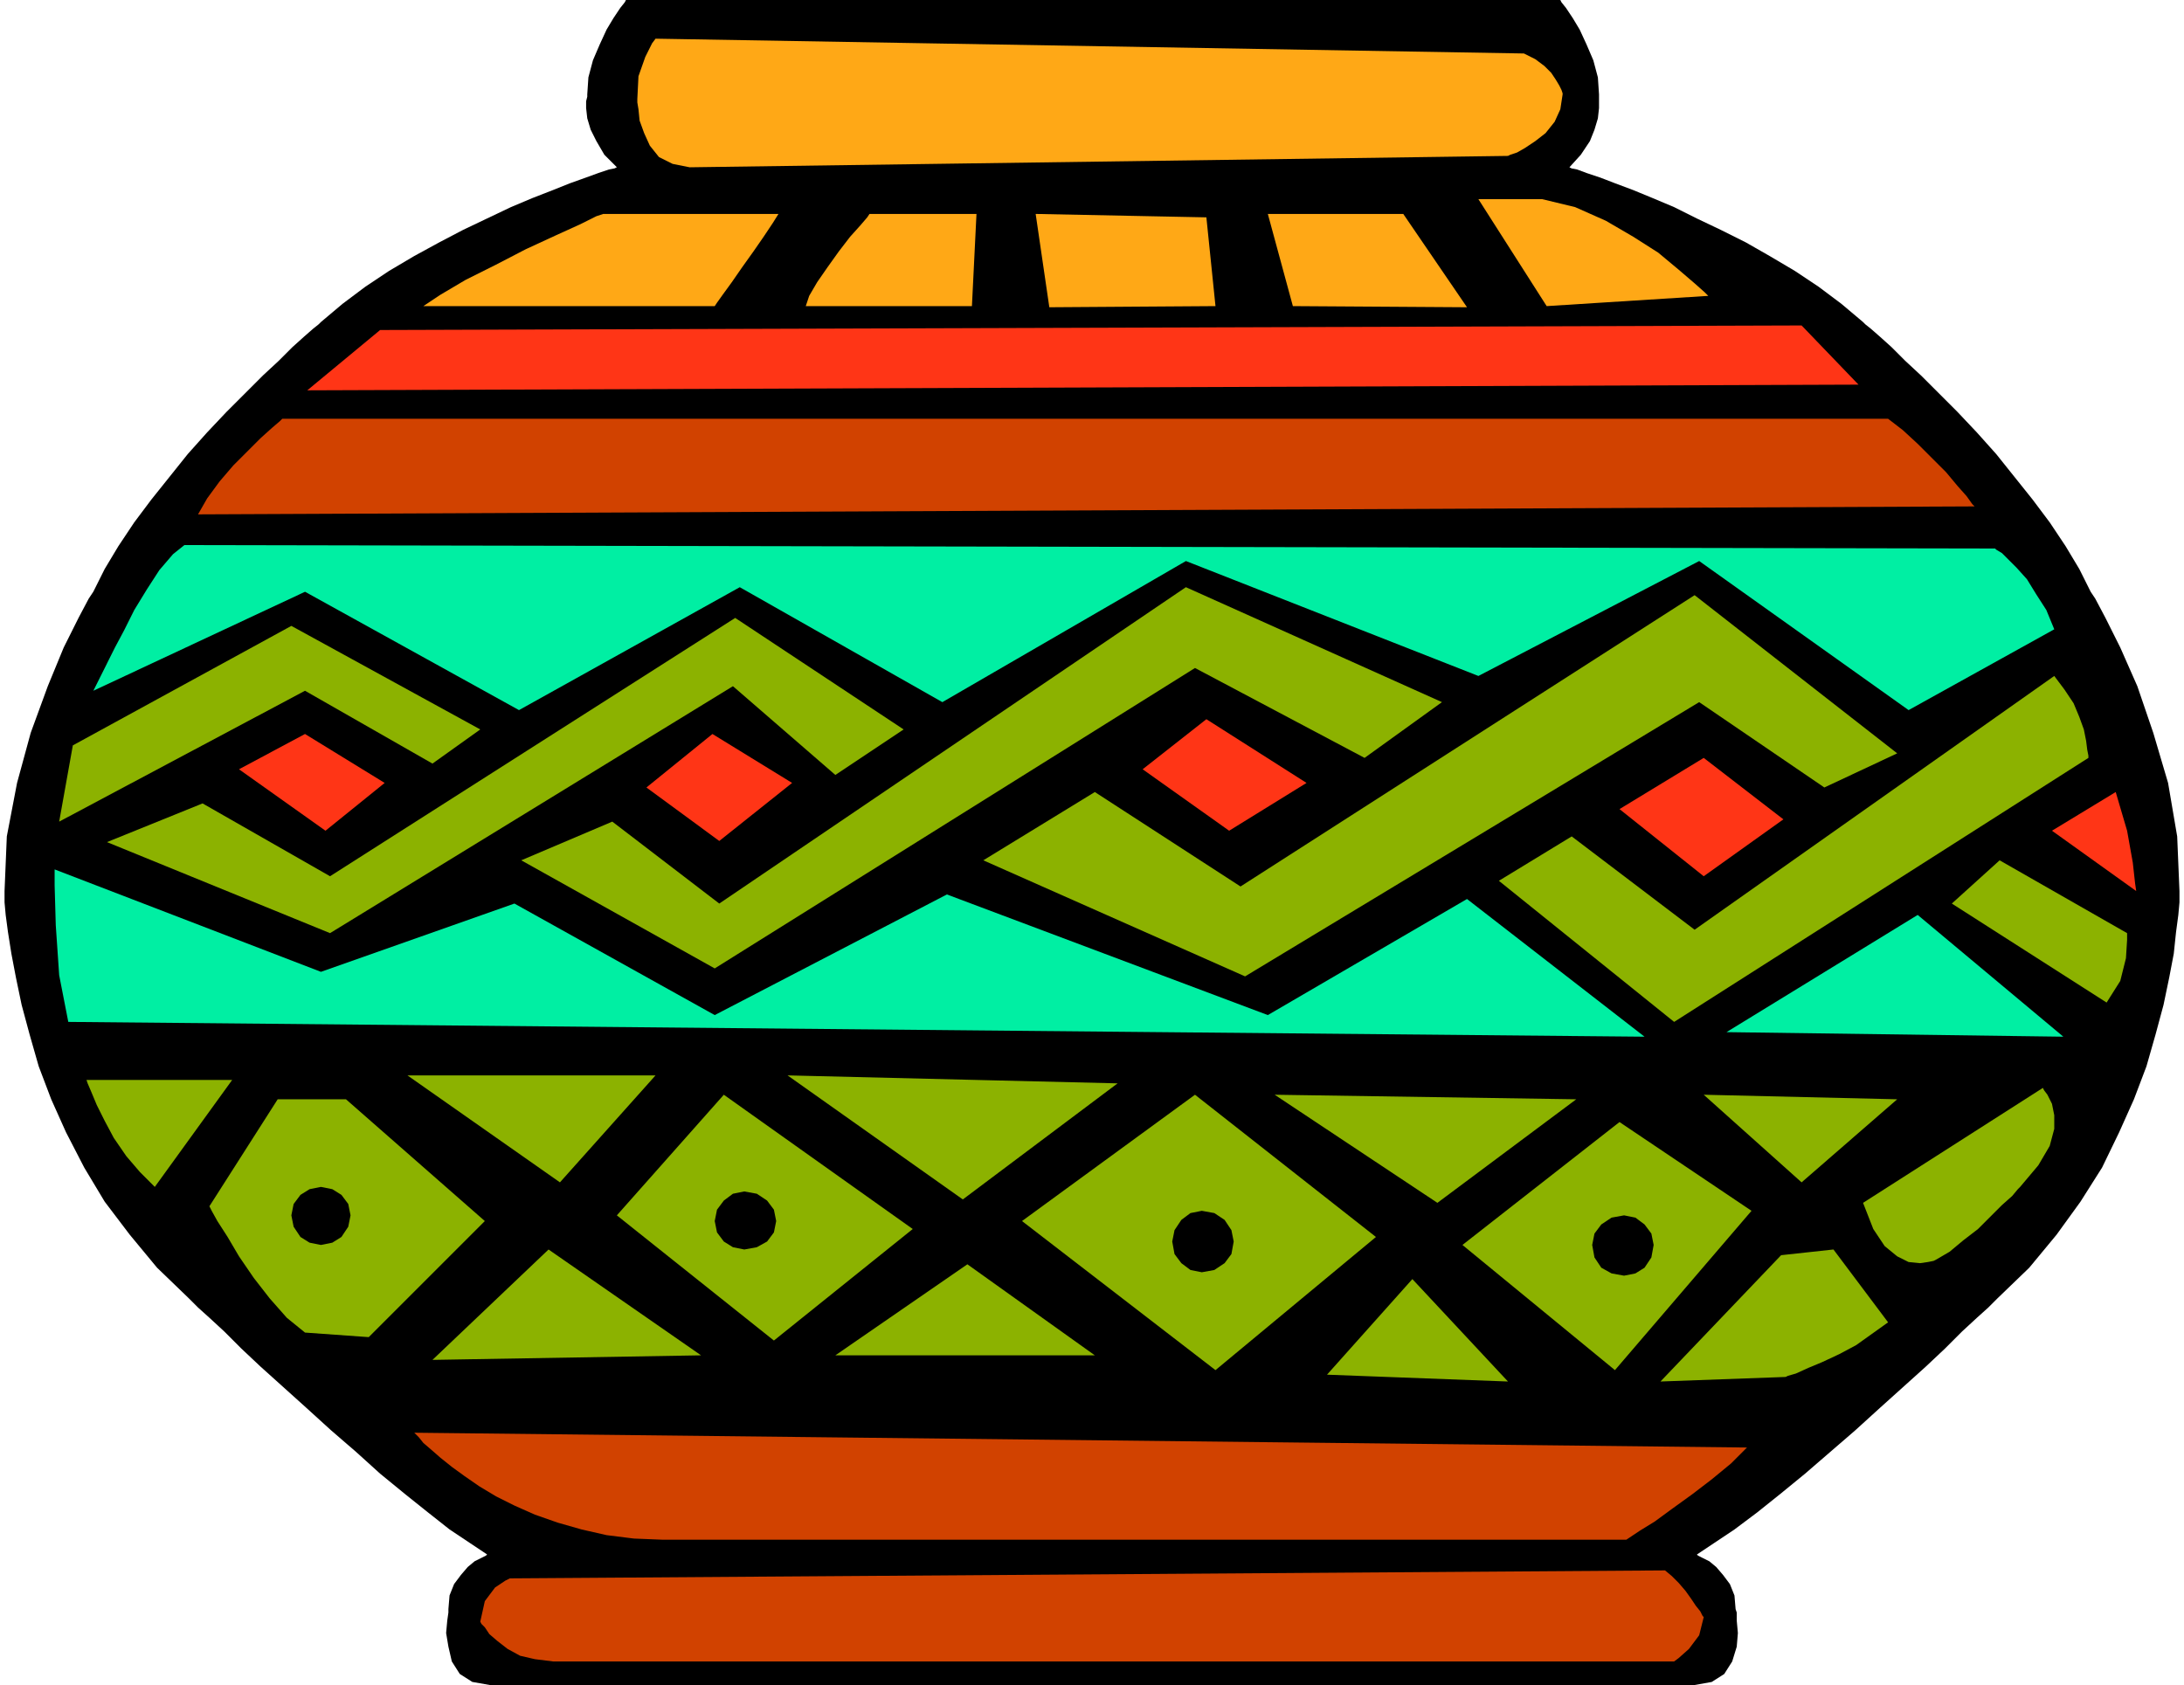 <svg xmlns="http://www.w3.org/2000/svg" width="1.919in" height="1.481in" fill-rule="evenodd" stroke-linecap="round" preserveAspectRatio="none" viewBox="0 0 1919 1481"><style>.pen1{stroke:none}.brush2{fill:#000}.brush5{fill:#ff3516}.brush6{fill:#8cb200}</style><path d="m1371 0 1 2 4 5 6 9 6 10 6 13 6 14 4 15 1 15v12l-1 9-3 10-4 10-8 12-10 11 2 1 5 1 8 3 12 4 13 5 16 6 17 7 19 8 20 10 21 10 22 11 21 12 22 13 21 14 20 15 19 16 2 2 5 4 8 7 10 9 12 12 14 13 15 15 17 17 17 18 17 19 16 20 16 20 15 20 14 21 12 20 10 20 4 6 9 17 13 26 15 34 14 41 13 44 8 47 2 48v10l-1 11-2 15-2 19-4 21-5 24-7 26-8 28-11 29-13 29-15 31-19 30-21 29-24 29-28 27-2 2-6 6-10 9-13 12-15 15-17 16-20 18-20 18-22 20-22 19-22 19-22 18-20 16-20 15-18 12-15 10 1 1 4 2 6 3 6 5 6 7 6 8 4 10 1 12 1 3v7l1 11-1 12-4 13-7 11-11 7-17 3H432l-17-3-11-7-7-11-3-13-2-12 1-11 1-7v-3l1-12 4-10 6-8 6-7 6-5 6-3 4-2 1-1-15-10-18-12-19-15-20-16-22-18-21-19-22-19-22-20-20-18-20-18-17-16-15-15-13-12-10-9-6-6-2-2-28-27-24-29-22-29-18-30-16-31-13-29-11-29-8-28-7-26-5-24-4-21-3-19-2-15-1-11v-10l2-48 9-47 12-44 15-41 14-34 13-26 9-17 4-6 10-20 12-20 14-21 15-20 16-20 16-20 17-19 17-18 17-17 15-15 14-13 12-12 10-9 8-7 5-4 2-2 19-16 20-15 21-14 22-13 22-12 21-11 21-10 21-10 19-8 18-7 15-6 14-5 11-4 9-3 5-1 2-1-11-11-7-12-5-10-3-10-1-9v-6l1-4v-2l1-15 4-15 6-14 6-13 6-10 6-9 4-5 1-2h821z" class="pen1 brush2"/><path d="m576 34-3 4-6 12-6 17-1 20v3l1 6 1 10 4 11 5 11 8 10 12 6 15 3 719-10 2-1 6-2 7-4 9-6 9-7 8-10 5-11 2-13v-1l-1-3-2-4-3-5-4-6-6-6-8-6-10-5-763-13zm108 154H530l-6 2-14 7-22 10-26 12-27 14-26 13-22 13-15 10h256l2-3 5-7 8-11 9-13 10-14 9-13 8-12 5-8zm80 0-2 3-6 7-9 10-10 13-10 14-9 13-7 12-3 9h146l4-81h-94zm146 0 12 82 146-1-8-78-150-3zm204 0 22 81 153 1-56-82h-119zm185-13 60 94 142-9-3-3-9-8-14-12-18-15-22-14-24-14-27-12-29-7h-56z" class="pen1" style="fill:#ffa816"/><path d="m248 368-2 2-7 6-10 9-11 11-13 13-12 14-11 15-8 14 1561-7-2-2-5-7-8-9-10-12-12-12-13-13-13-12-13-10H248zm116 891 1 1 3 3 4 5 7 6 8 7 10 8 11 8 13 9 15 9 16 8 18 8 20 7 21 6 22 5 24 3 25 1h847l3-2 9-6 13-8 15-11 18-13 17-13 17-14 14-14-1171-13zm84 128-4 2-9 6-9 12-4 18 1 2 3 3 4 6 7 6 9 7 11 6 13 3 16 2h985l4-3 9-8 9-12 4-16-1-1-2-4-4-5-4-6-5-7-6-7-6-6-6-5-1015 7z" class="pen1" style="fill:#d14200"/><path d="m334 290-64 53 1363-5-50-52-1249 4z" class="pen1 brush5"/><path d="M204 949H76l1 3 3 7 5 12 7 14 8 15 11 16 12 14 13 13 68-94zm40 17-60 94 2 4 5 9 9 14 10 17 13 19 14 18 15 17 16 13 56 4 102-102-122-107h-60zm114-21h218l-84 94-134-94zm124 153-102 97 236-4-134-93zm60-30 94-106 166 118-122 98-138-110zm150-123 290 7-136 102-154-109zm42 246h228l-112-80-116 80zm164-118 152-111 159 125-141 117-170-131zm222-111 265 4-122 91-143-95zm121 162-75 84 159 6-84-90zm182-138-138 108 134 110 120-140-116-78zm74-24 170 4-84 73-86-77zm68 141-106 111 110-4 2-1 7-2 11-5 12-5 15-7 15-8 14-10 14-10-48-64-46 5zm72-46 158-101 1 2 3 4 4 8 2 10v12l-4 15-10 17-16 19-2 2-5 6-9 8-10 10-11 11-13 10-12 10-12 7-2 1-5 1-7 1-10-1-10-5-11-9-10-15-9-23zM64 655l192-105 166 91-42 30-112-64L52 722l12-67z" class="pen1 brush6"/><path d="m178 706-84 34 196 80 354-217 90 78 60-40-148-98-356 227-112-64z" class="pen1 brush6"/><path d="m538 722-80 34 170 95 422-264 149 79 68-49-225-101-410 278-94-72z" class="pen1 brush6"/><path d="m962 696-98 60 230 102 399-241 110 75 64-30-178-139-399 256-128-83z" class="pen1 brush6"/><path d="m1381 735-64 39 154 124 364-232v-2l-1-5-1-8-2-10-4-11-5-12-8-12-9-12-316 223-108-82zm376 21 112 64v6l-1 16-5 20-12 19-136-87 42-38z" class="pen1 brush6"/><path d="M48 764v14l1 35 3 44 8 41 1385 13-156-121-175 102-282-106-204 106-176-98-170 60-234-90zm1469 143 296 4-128-107-168 103zM94 583l2-4 5-10 8-15 9-18 11-18 11-17 12-14 10-8 1591 3 1 1 5 3 6 6 7 7 9 10 8 13 9 14 7 17-128 71-184-131-194 101-257-101-214 124-178-101-194 108-188-104-186 87 12-24z" class="pen1" style="fill:#00efa3"/><path d="m282 1094 10-2 8-5 6-9 2-10-2-10-6-8-8-5-10-2-10 2-8 5-6 8-2 10 2 10 6 9 8 5 10 2zm372 4 11-2 9-5 6-8 2-10-2-10-6-8-9-6-11-2-10 2-8 6-6 8-2 10 2 10 6 8 8 5 10 2zm402 20 11-2 9-6 6-8 2-11-2-10-6-9-9-6-11-2-10 2-8 6-6 9-2 10 2 11 6 8 8 6 10 2zm371 3 10-2 8-5 6-9 2-11-2-10-6-8-8-6-10-2-11 2-9 6-6 8-2 10 2 11 6 9 9 5 11 2z" class="pen1 brush2"/><path d="m210 676 58-31 70 43-52 42-76-54zm358 16 58-47 70 43-64 51-64-47zm436-16 56-44 88 56-68 42-76-54zm419 35 74-45 70 54-70 50-74-59zm436-15-56 34 74 53-1-7-2-18-5-28-10-34z" class="pen1 brush5"/></svg>
